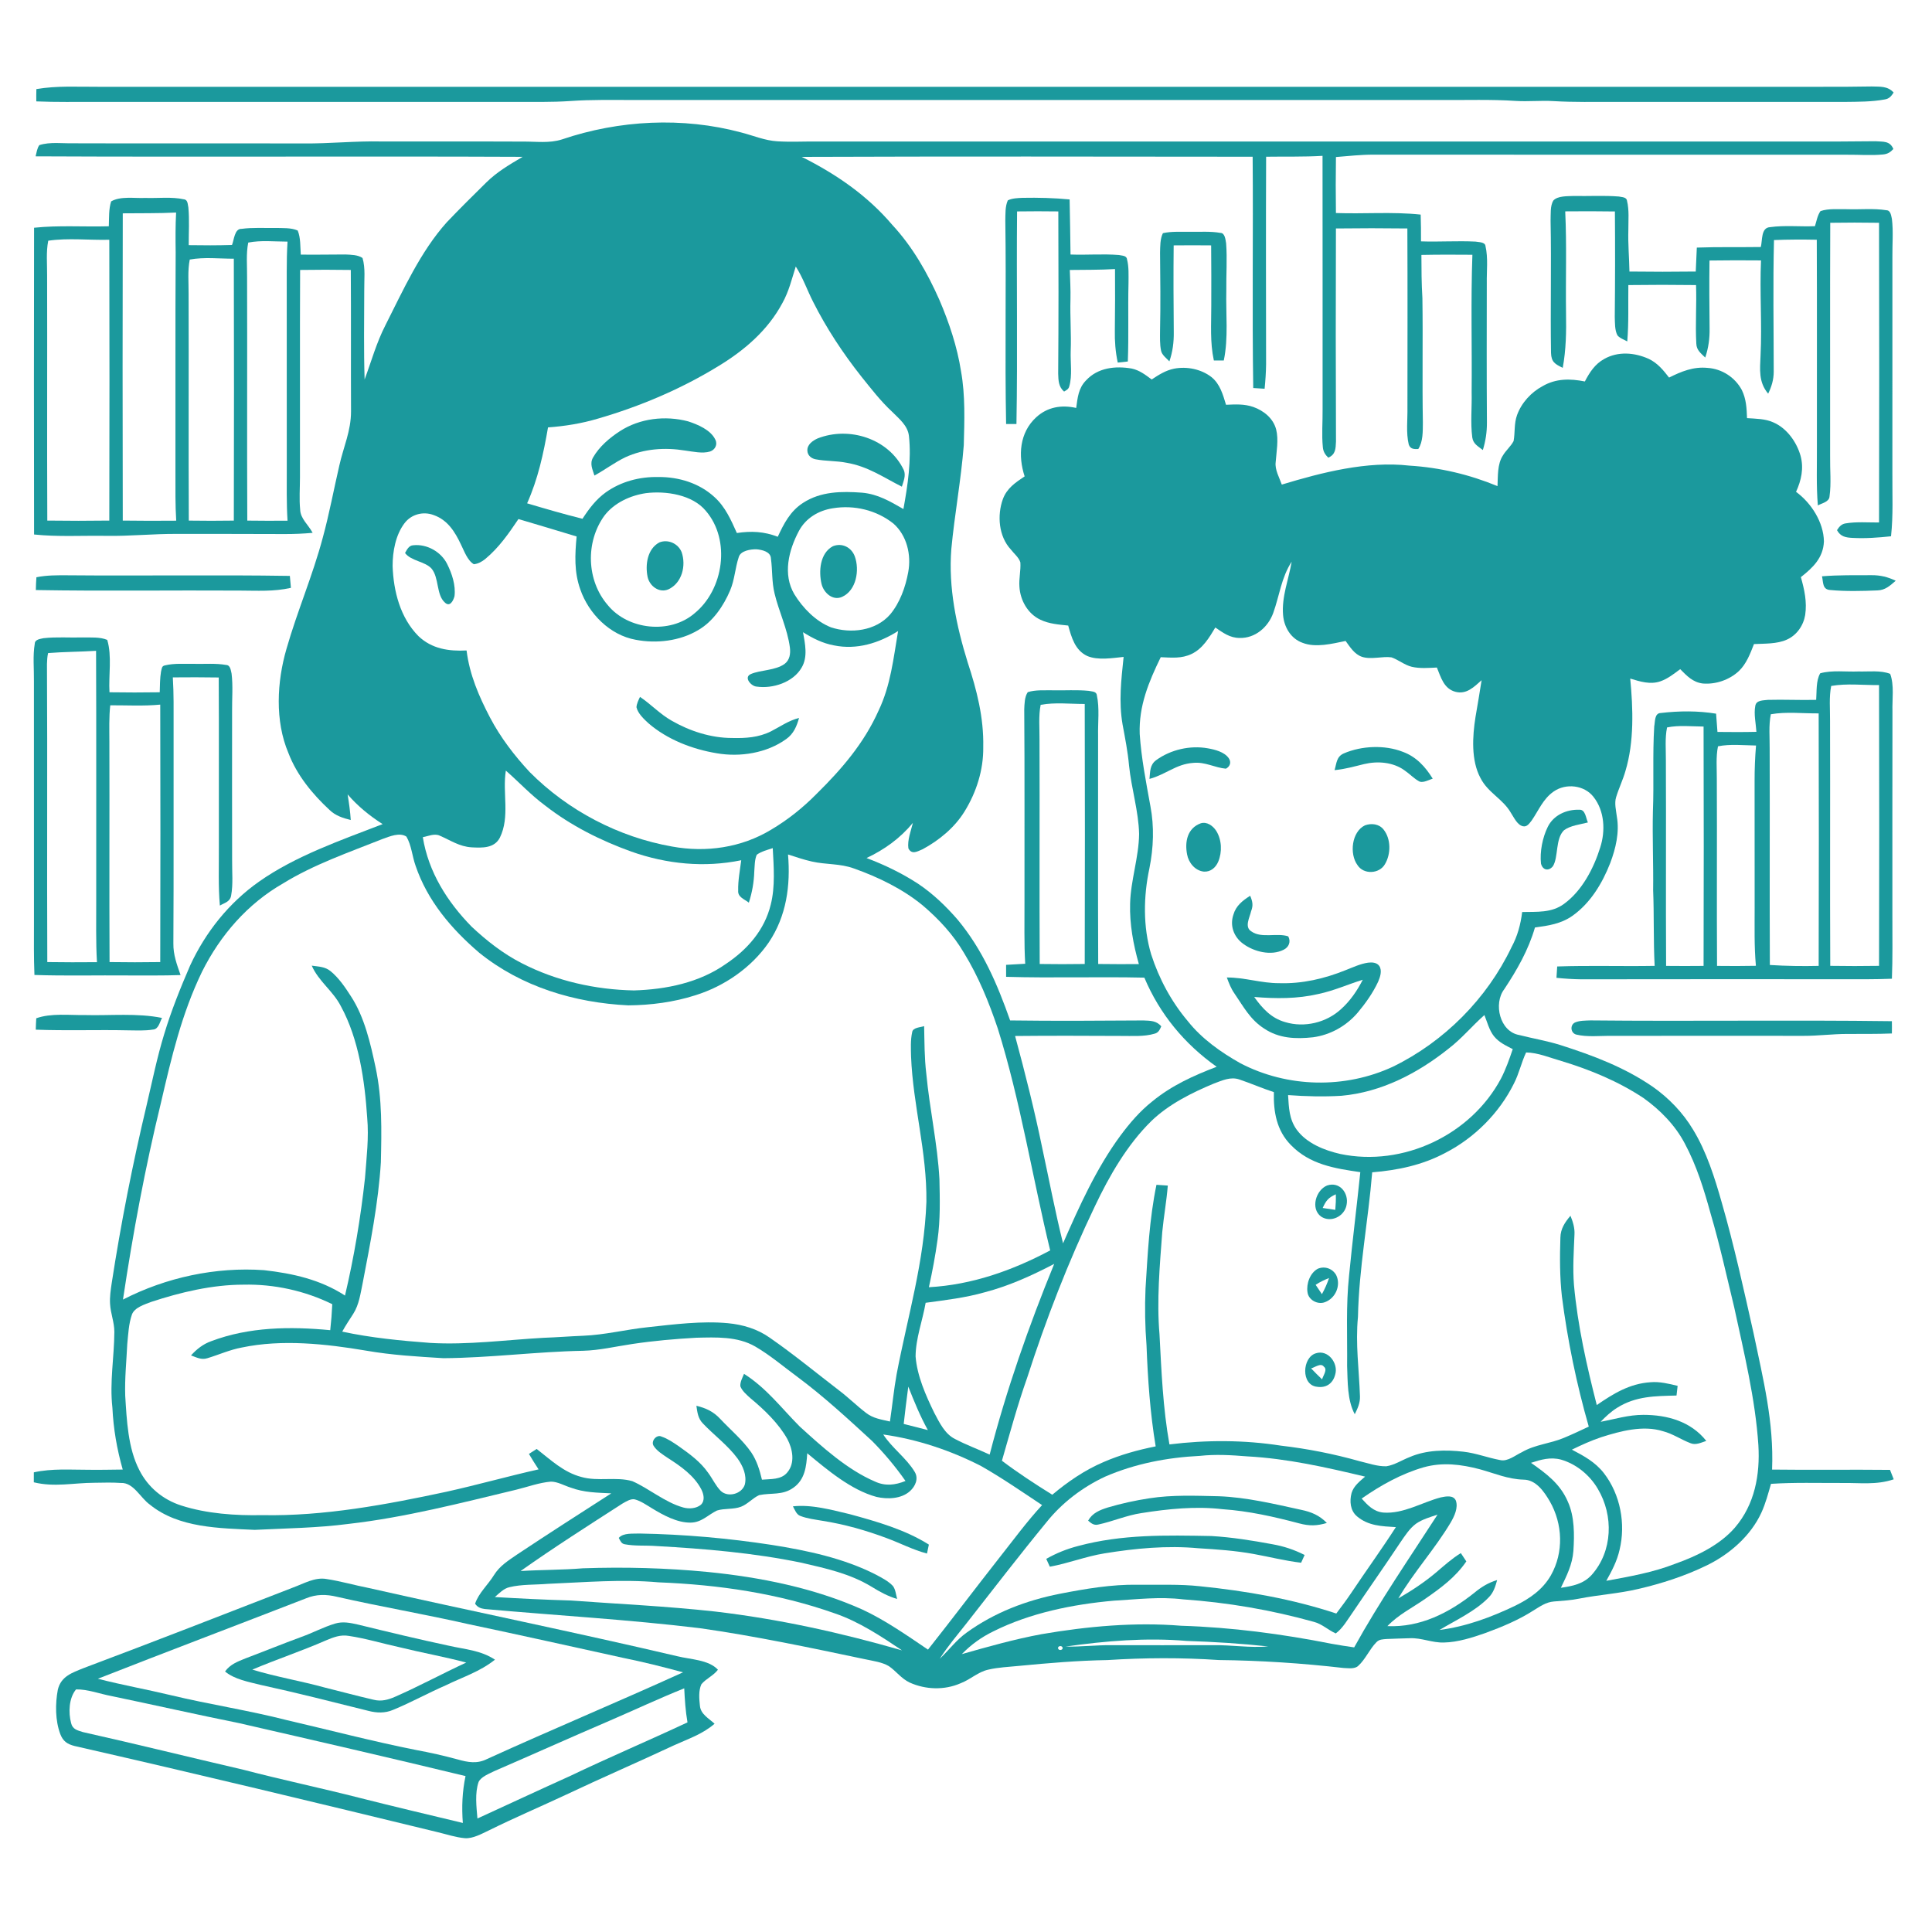 <svg width="384" height="384" xmlns="http://www.w3.org/2000/svg" xmlns:xlink="http://www.w3.org/1999/xlink" xml:space="preserve" overflow="hidden"><rect width="100%" height="100%" fill="#333333" stroke="none"/><g><path d="M0 0 384 0 384 384 0 384 0 0Z" fill="#FFFFFF"/><path d="M19.5 17.25C133.5 17.25 247.5 17.25 361.5 17.25 365.003 17.273 368.501 17.239 372.004 17.186 373.654 17.246 375.158 17.059 376.372 18.39 375.93 19.095 375.484 19.639 374.61 19.766 372.049 20.242 369.349 20.224 366.75 20.254 351.499 20.242 336.251 20.254 321 20.25 316.909 20.239 312.855 20.34 308.768 20.096 306.263 19.939 303.776 20.22 301.275 20.059 296.381 19.733 291.42 19.916 286.5 19.875 232.875 19.875 179.25 19.875 125.625 19.875 121.575 19.879 117.555 19.789 113.513 20.07 109.538 20.348 105.604 20.239 101.625 20.25 74.126 20.25 46.624 20.25 19.125 20.25 15.15 20.242 11.19 20.321 7.215 20.152 7.204 19.339 7.207 18.525 7.23 17.707 11.34 17.01 15.36 17.269 19.5 17.25Z" fill="#1B999D"/><path d="M147.307 26.325C149.805 26.97 151.991 27.93 154.489 28.084 157.106 28.249 159.75 28.106 162.375 28.125 228.874 28.125 295.376 28.125 361.875 28.125 365.505 28.166 369.135 28.073 372.761 28.073 374.272 28.192 375.638 27.953 376.32 29.614 375.731 30.262 375.161 30.622 374.272 30.701 371.91 30.938 369.495 30.731 367.125 30.754 335.753 30.739 304.372 30.765 273 30.739 270.495 30.731 268.024 31.016 265.53 31.211 265.474 34.924 265.474 38.629 265.526 42.341 271.129 42.54 276.806 42.06 282.371 42.653 282.435 44.426 282.439 46.2 282.435 47.974 286.046 48.097 289.669 47.839 293.276 48.019 293.884 48.139 295.189 48.083 295.253 48.915 295.793 51.259 295.474 53.854 295.511 56.25 295.496 65.501 295.474 74.752 295.537 84.004 295.545 85.894 295.279 87.641 294.728 89.449 293.79 88.695 292.823 88.264 292.628 86.959 292.241 84.019 292.575 80.966 292.5 78 292.586 68.884 292.32 59.745 292.65 50.636 289.271 50.606 285.893 50.599 282.514 50.666 282.521 53.535 282.536 56.381 282.713 59.246 282.836 67.496 282.66 75.75 282.806 84 282.787 85.68 282.859 87.795 281.895 89.246 281.04 89.287 280.312 89.269 279.997 88.339 279.439 86.002 279.787 83.392 279.739 81 279.746 69.135 279.78 57.27 279.724 45.409 274.995 45.349 270.255 45.349 265.526 45.409 265.474 59.52 265.485 73.657 265.537 87.769 265.466 89.194 265.478 90.311 264.011 90.968 263.393 90.379 263.003 89.767 262.927 88.897 262.676 86.411 262.905 83.873 262.875 81.375 262.867 64.575 262.89 47.775 262.864 30.975 259.136 31.2 255.386 31.095 251.651 31.151 251.595 44.891 251.629 58.635 251.644 72.375 251.625 74.01 251.516 75.641 251.351 77.265 250.598 77.216 249.844 77.171 249.09 77.123 248.857 61.804 249.101 46.474 248.974 31.151 219.101 31.125 189.221 31.069 159.353 31.181 166.163 34.583 172.369 38.843 177.33 44.674 181.395 49.061 184.312 54.195 186.724 59.636 188.655 64.155 190.253 68.921 191.01 73.789 191.876 78.574 191.689 83.651 191.557 88.504 191.014 95.404 189.731 102.24 189.083 109.132 188.482 116.798 190.084 124.38 192.338 131.666 194.156 137.194 195.548 142.631 195.428 148.504 195.487 153.019 194.059 157.504 191.689 161.321 189.724 164.497 186.649 167.029 183.386 168.788 182.37 169.211 181.226 169.958 180.548 168.615 180.322 166.976 181.054 165.139 181.444 163.553 178.924 166.609 175.8 168.859 172.234 170.542 175.815 171.896 179.265 173.554 182.475 175.65 185.419 177.615 188.025 180.12 190.335 182.786 195.311 188.779 198.206 195.551 200.771 202.819 209.599 202.939 218.434 202.879 227.261 202.822 228.634 202.883 229.856 202.853 230.809 203.996 230.513 204.656 230.258 205.26 229.485 205.451 227.381 206.085 224.932 205.883 222.75 205.901 215.753 205.867 208.751 205.841 201.758 205.912 203.756 213.296 205.628 220.729 207.165 228.225 208.53 234.521 209.723 240.874 211.29 247.121 214.504 239.779 217.931 232.17 222.705 225.697 224.565 223.193 226.575 220.849 229.031 218.906 232.883 215.741 237.21 213.795 241.822 212.029 235.436 207.518 230.49 201.533 227.449 194.314 218.291 194.104 209.126 194.419 199.973 194.152 199.957 193.361 199.957 192.566 199.969 191.771 201.236 191.693 202.5 191.618 203.768 191.554 203.527 187.466 203.647 183.345 203.625 179.25 203.603 166.5 203.674 153.735 203.576 140.989 203.625 139.901 203.64 138.503 204.274 137.572 205.822 137.074 207.638 137.228 209.25 137.201 211.624 137.257 214.031 137.077 216.39 137.31 216.971 137.452 217.92 137.393 218.003 138.165 218.572 140.753 218.194 143.603 218.254 146.25 218.265 161.366 218.213 176.482 218.276 191.599 220.973 191.632 223.661 191.64 226.357 191.621 225.251 187.706 224.505 183.705 224.617 179.621 224.726 174.99 226.357 170.37 226.406 165.754 226.305 161.257 224.869 156.705 224.408 152.171 224.16 149.411 223.624 146.719 223.121 144 222.334 139.425 222.855 135.124 223.327 130.568 221.074 130.789 218.239 131.288 216.109 130.388 213.675 129.263 212.978 126.701 212.314 124.335 210.401 124.125 208.568 124.016 206.798 123.18 204.277 122.003 202.777 119.314 202.616 116.599 202.5 114.99 202.912 113.385 202.807 111.788 202.526 110.812 201.51 110.006 200.906 109.208 198.491 106.616 198.165 102.428 199.324 99.214 200.13 97.031 201.814 95.921 203.655 94.684 202.316 90.589 202.624 85.995 205.946 82.946 208.193 80.88 210.979 80.426 213.9 81.082 214.193 79.024 214.327 77.175 215.854 75.611 218.194 73.069 221.693 72.69 224.936 73.252 226.511 73.597 227.644 74.49 228.908 75.424 230.332 74.483 231.679 73.616 233.385 73.271 235.912 72.791 238.759 73.365 240.803 74.959 242.501 76.343 243.071 78.446 243.682 80.453 245.557 80.37 247.301 80.261 249.116 80.891 251.186 81.63 253.065 83.145 253.643 85.346 254.164 87.375 253.702 89.805 253.549 91.871 253.361 93.36 254.284 94.931 254.768 96.315 262.759 93.896 271.744 91.586 280.125 92.546 286.177 92.918 292.043 94.309 297.641 96.619 297.735 94.657 297.589 92.261 298.699 90.555 299.299 89.524 300.3 88.71 300.84 87.664 301.151 85.946 300.908 84.221 301.522 82.507 302.408 80.055 304.327 77.963 306.619 76.74 309.259 75.21 312.086 75.233 315 75.821 315.956 73.999 316.999 72.368 318.851 71.344 321.615 69.787 324.881 70.061 327.694 71.325 329.456 72.165 330.57 73.541 331.74 75.045 334.189 73.826 336.57 72.844 339.375 73.121 342.244 73.301 344.854 74.996 346.204 77.524 347.077 79.301 347.168 81.169 347.235 83.108 348.99 83.228 350.899 83.22 352.511 83.97 355.177 85.14 357.101 87.866 357.881 90.608 358.545 93.086 358.024 95.475 356.978 97.755 360.008 99.979 362.449 103.785 362.52 107.606 362.381 110.884 360.345 112.811 357.938 114.709 358.639 117.188 359.179 119.632 358.796 122.228 358.444 124.342 357.12 126.255 355.136 127.136 353.213 128.014 350.7 127.909 348.615 128.014 347.872 129.915 347.13 131.921 345.622 133.369 343.74 135.131 341.006 136.072 338.438 135.851 336.45 135.607 335.284 134.333 333.949 133.001 332.753 133.897 331.463 134.917 330.041 135.409 328.027 136.121 325.965 135.465 324.019 134.872 324.592 140.846 324.821 147.42 323.074 153.225 322.575 155.003 321.754 156.664 321.221 158.43 320.827 159.667 321.221 161.092 321.367 162.36 321.904 165.435 321.135 168.656 320.048 171.533 318.473 175.564 316.114 179.494 312.525 182.033 310.253 183.626 307.766 183.982 305.085 184.346 303.784 188.824 301.53 192.765 298.973 196.624 296.798 199.489 298.084 205.046 301.954 205.717 304.688 206.415 307.466 206.872 310.166 207.72 316.676 209.805 322.823 212.107 328.5 216 331.691 218.25 334.489 221.145 336.495 224.501 339.18 228.874 340.823 234.112 342.214 239.025 344.674 247.56 346.568 256.226 348.533 264.975 350.445 274.136 352.598 282.634 352.215 292.091 360.026 292.193 367.841 292.065 375.656 292.151 375.9 292.774 376.147 293.4 376.391 294.026 372.904 295.207 369.622 294.694 366 294.754 361.32 294.772 356.655 294.619 352.001 294.926 351.446 296.835 350.929 298.811 350.104 300.619 347.985 305.254 343.777 308.921 339.251 311.126 334.916 313.241 330.263 314.745 325.571 315.829 321.724 316.74 317.82 316.965 313.946 317.726 312.259 318.075 310.556 318.169 308.842 318.307 307.26 318.431 306.071 319.316 304.759 320.111 301.826 321.994 298.545 323.355 295.283 324.555 292.669 325.478 289.781 326.404 286.991 326.464 284.629 326.539 282.544 325.504 280.219 325.609 278.685 325.654 277.151 325.695 275.617 325.763 274.845 325.83 274.144 325.804 273.57 326.408 272.216 327.772 271.391 329.809 269.959 331.103 269.239 331.789 267.911 331.549 267.011 331.522 258.802 330.577 250.511 330.034 242.246 329.944 234.896 329.445 227.479 329.479 220.129 329.951 214.215 330.049 208.372 330.548 202.5 331.11 200.49 331.312 198.42 331.391 196.455 331.849 194.336 332.318 193.009 333.754 190.928 334.56 187.717 335.97 183.979 335.85 180.799 334.418 179.107 333.611 178.132 332.156 176.663 331.155 175.283 330.338 173.464 330.12 171.908 329.779 161.044 327.495 150.124 325.181 139.125 323.617 124.924 321.896 110.603 321.09 96.36 319.807 95.535 319.702 94.905 319.455 94.429 318.75 95.111 316.654 97.024 314.955 98.179 313.065 99.33 311.216 100.999 310.2 102.743 308.992 108.949 304.864 115.226 300.848 121.496 296.816 118.691 296.677 116.089 296.666 113.415 295.669 112.163 295.283 110.801 294.469 109.474 294.487 107.156 294.682 104.857 295.541 102.604 296.089 91.721 298.702 80.449 301.62 69.296 302.884 63.075 303.701 56.891 303.761 50.625 304.073 43.627 303.735 35.513 303.716 29.801 299.066 27.878 297.705 26.558 294.638 24.03 294.75 22.275 294.626 20.505 294.69 18.75 294.713 14.606 294.724 10.845 295.628 6.72 294.619 6.72 293.959 6.72 293.299 6.724 292.639 10.391 291.84 13.912 292.136 17.625 292.129 19.883 292.166 22.136 292.103 24.394 292.084 23.231 287.985 22.549 284.044 22.339 279.784 21.769 274.658 22.695 269.839 22.729 264.731 22.729 262.785 21.971 261.045 21.874 259.121 21.795 257.764 21.997 256.414 22.196 255.075 24.023 243.188 26.355 231.367 29.141 219.668 30.247 214.965 31.223 210.135 32.636 205.537 34.031 200.906 35.873 196.331 37.792 191.895 40.852 185.28 45.502 179.441 51.48 175.234 58.729 170.119 67.804 166.987 76.05 163.8 73.421 162.112 71.141 160.256 69.09 157.894 69.364 159.581 69.608 161.272 69.716 162.982 68.156 162.596 66.701 162.139 65.516 160.999 62.085 157.819 59.014 154.084 57.326 149.674 54.615 143.288 55.035 135.506 56.944 128.951 59.07 121.519 62.16 114.368 64.151 106.879 65.445 102.146 66.33 97.331 67.436 92.558 68.28 88.778 69.769 85.684 69.769 81.757 69.728 72.39 69.787 63.019 69.724 53.655 66.364 53.602 63.011 53.602 59.651 53.655 59.584 67.395 59.651 81.135 59.621 94.875 59.621 97.001 59.449 99.165 59.659 101.284 59.708 103.084 61.279 104.288 62.141 105.904 60.304 106.072 58.47 106.151 56.625 106.147 49.5 106.103 42.375 106.136 35.25 106.118 30.491 106.08 25.762 106.594 21 106.504 16.275 106.433 11.456 106.729 6.772 106.234 6.735 85.912 6.735 65.588 6.772 45.266 11.674 44.745 16.676 45.116 21.626 44.974 21.698 43.365 21.589 41.569 22.091 40.031 23.94 38.94 26.79 39.443 28.875 39.341 31.399 39.431 34.117 39.071 36.585 39.623 37.35 39.712 37.305 40.654 37.44 41.231 37.669 43.71 37.496 46.237 37.511 48.724 40.376 48.773 43.245 48.78 46.11 48.69 46.519 47.741 46.594 45.424 48.008 45.487 50.224 45.188 52.515 45.349 54.75 45.307 56.164 45.352 57.859 45.233 59.171 45.818 59.771 47.261 59.67 49.057 59.782 50.602 62.734 50.659 65.685 50.569 68.636 50.58 69.716 50.629 71.13 50.633 72.052 51.278 72.664 53.291 72.368 55.657 72.397 57.75 72.386 63.641 72.285 69.54 72.469 75.427 73.826 71.779 74.824 68.104 76.616 64.62 80.123 57.69 83.573 49.999 88.804 44.175 91.361 41.49 94.005 38.873 96.649 36.27 98.805 34.14 101.295 32.7 103.882 31.17 71.621 31.027 39.341 31.226 7.076 31.073 7.256 30.349 7.376 29.456 7.819 28.845 9.911 28.159 12.435 28.53 14.625 28.481 29.872 28.534 45.124 28.474 60.375 28.511 65.509 28.56 70.612 28.005 75.75 28.117 85.125 28.148 94.5 28.095 103.875 28.14 106.609 28.114 109.163 28.519 111.697 27.709 123.056 23.854 135.697 23.209 147.307 26.325Z" fill="#1B999D"/><path d="M312.742 38.951C315.746 39.015 318.776 38.82 321.765 39.06 322.346 39.199 323.291 39.142 323.381 39.915 323.842 41.771 323.633 43.845 323.647 45.75 323.561 48.499 323.82 51.225 323.865 53.97 328.26 54.026 332.651 54.026 337.043 53.97 337.106 52.384 337.17 50.797 337.256 49.211 341.497 49.057 345.731 49.159 349.973 49.095 350.318 47.824 349.969 45.244 351.802 45.15 354.731 44.741 357.776 45.079 360.735 44.955 361.039 43.98 361.234 42.803 361.834 41.959 363.457 41.4 365.423 41.614 367.125 41.58 369.705 41.674 372.39 41.374 374.94 41.786 375.791 41.805 375.874 42.87 376.031 43.508 376.331 45.971 376.103 48.517 376.129 51 376.117 65.374 376.129 79.751 376.125 94.125 376.095 98.332 376.312 102.397 375.855 106.59 373.331 106.856 370.763 107.055 368.228 106.913 366.866 106.849 365.816 106.665 365.119 105.375 365.531 104.715 365.989 104.164 366.802 104.033 368.974 103.665 371.272 103.86 373.474 103.849 373.519 83.993 373.519 64.136 373.474 44.28 370.237 44.227 367.013 44.227 363.776 44.28 363.713 59.767 363.769 75.259 363.75 90.75 363.709 93.353 363.994 96.041 363.638 98.625 363.592 99.769 362.126 100.001 361.312 100.459 360.982 96.517 361.155 92.475 361.125 88.5 361.106 74.884 361.162 61.264 361.099 47.648 358.26 47.599 355.429 47.595 352.594 47.715 352.38 56.434 352.537 65.168 352.541 73.886 352.537 75.461 352.121 76.845 351.435 78.244 349.492 75.93 349.807 73.451 349.924 70.639 350.231 64.346 349.732 58.046 350.014 51.761 346.601 51.731 343.189 51.727 339.776 51.78 339.716 56.273 339.746 60.758 339.795 65.25 339.829 67.294 339.574 69.131 338.929 71.07 338.066 70.211 337.196 69.615 337.155 68.287 336.938 64.425 337.245 60.532 337.099 56.659 332.617 56.599 328.133 56.599 323.647 56.659 323.591 60.383 323.749 64.162 323.43 67.86 322.8 67.504 321.938 67.222 321.476 66.649 320.925 65.599 320.992 64.162 320.948 63.008 321.019 56.014 321.03 49.02 320.974 42.03 317.681 41.977 314.393 41.981 311.1 42.011 311.419 48.746 311.164 55.508 311.261 62.25 311.325 65.895 311.272 69.51 310.605 73.11 309.09 72.371 308.332 71.974 308.276 70.132 308.138 61.399 308.366 52.616 308.19 43.875 308.246 42.63 308.066 40.931 308.749 39.844 309.638 38.899 311.55 39.015 312.742 38.951Z" fill="#1B999D"/><path d="M203.239 39.322C206.359 39.263 209.486 39.341 212.595 39.641 212.674 43.29 212.726 46.939 212.775 50.587 215.974 50.711 219.202 50.426 222.394 50.685 222.971 50.828 223.924 50.764 224.003 51.54 224.396 53.036 224.299 54.712 224.299 56.25 224.168 61.455 224.362 66.649 224.164 71.85 223.496 71.925 222.829 71.996 222.161 72.067 221.704 69.93 221.539 67.808 221.584 65.625 221.644 61.575 221.636 57.525 221.617 53.479 218.617 53.655 215.636 53.621 212.633 53.659 212.685 55.601 212.812 57.521 212.764 59.464 212.659 62.91 212.944 66.341 212.809 69.787 212.73 72.041 213.161 74.632 212.52 76.811 212.374 77.366 211.946 77.554 211.492 77.828 210.383 76.86 210.367 75.638 210.322 74.261 210.405 63.517 210.394 52.77 210.349 42.023 207.615 41.985 204.885 41.985 202.151 42.023 202.02 56.104 202.275 70.196 202.027 84.274 201.341 84.27 200.659 84.27 199.973 84.274 199.71 70.815 200.014 57.337 199.815 43.875 199.849 42.578 199.759 41.017 200.314 39.821 201.173 39.394 202.294 39.367 203.239 39.322Z" fill="#1B999D"/><path d="M35.002 42.244C34.86 44.888 34.879 47.531 34.916 50.179 34.826 64.826 34.901 79.478 34.871 94.125 34.875 97.264 34.826 100.354 35.025 103.489 31.481 103.519 27.945 103.522 24.401 103.47 24.356 83.115 24.356 62.756 24.401 42.401 27.934 42.36 31.474 42.42 35.002 42.244Z" fill="#FFFFFF"/><path d="M231.139 46.343C232.897 45.949 234.825 46.099 236.625 46.069 238.582 46.102 240.634 45.945 242.565 46.29 243.484 46.282 243.581 47.693 243.701 48.36 243.938 51.472 243.697 54.626 243.739 57.75 243.626 62.318 244.181 67.219 243.236 71.651 242.58 71.655 241.924 71.651 241.264 71.651 240.469 67.976 240.761 64.47 240.75 60.75 240.765 56.756 240.761 52.763 240.724 48.769 238.241 48.742 235.759 48.742 233.276 48.769 233.216 54.514 233.242 60.259 233.295 66 233.325 68.025 233.081 69.907 232.425 71.824 231.866 71.228 230.951 70.564 230.775 69.724 230.494 68.4 230.565 66.971 230.569 65.625 230.685 60.495 230.621 55.373 230.569 50.246 230.606 48.998 230.561 47.479 231.139 46.343Z" fill="#1B999D"/><path d="M9.589 47.843C13.549 47.258 17.715 47.764 21.724 47.655 21.769 66.259 21.769 84.866 21.724 103.47 17.614 103.526 13.511 103.526 9.401 103.47 9.326 87.229 9.412 70.987 9.364 54.75 9.383 52.485 9.139 50.07 9.589 47.843Z" fill="#FFFFFF"/><path d="M49.339 48.214C51.859 47.715 54.585 48.023 57.15 48.023 57.023 50.014 56.992 52.005 56.992 54 57.004 67.001 57 79.999 57 93 57.008 96.484 56.929 100.024 57.15 103.493 54.484 103.515 51.818 103.511 49.151 103.474 49.076 87.36 49.163 71.243 49.11 55.125 49.133 52.856 48.889 50.441 49.339 48.214Z" fill="#FFFFFF"/><path d="M37.714 51.589C40.549 51.064 43.594 51.424 46.474 51.42 46.519 68.767 46.519 86.123 46.474 103.474 43.489 103.519 40.511 103.519 37.526 103.474 37.451 88.481 37.538 73.489 37.485 58.5 37.508 56.231 37.264 53.816 37.714 51.589Z" fill="#FFFFFF"/><path d="M158.164 52.972C159.566 55.129 160.44 57.697 161.621 60 164.261 65.246 167.546 70.219 171.184 74.824 173.141 77.25 175.005 79.695 177.3 81.825 178.673 83.213 180.416 84.559 180.656 86.636 181.178 91.376 180.416 96.502 179.561 101.175 176.914 99.656 174.495 98.216 171.375 97.927 167.295 97.62 163.136 97.65 159.592 99.964 157.054 101.614 155.827 104.033 154.586 106.684 151.853 105.634 149.329 105.51 146.456 105.941 145.283 103.327 144.158 100.729 141.979 98.775 138.982 96.019 134.899 94.781 130.875 94.811 127.144 94.729 123.431 95.7 120.379 97.879 118.436 99.289 117.064 101.122 115.774 103.11 112.076 102.191 108.42 101.126 104.768 100.039 106.928 95.213 108.03 90.135 108.923 84.949 112.283 84.705 115.598 84.172 118.834 83.209 127.234 80.771 135.397 77.31 142.856 72.728 148.001 69.6 152.625 65.621 155.497 60.251 156.795 57.938 157.372 55.47 158.164 52.972Z" fill="#FFFFFF"/><path d="M136.744 83.741C138.656 84.356 141.259 85.444 142.166 87.364 142.684 88.335 142.132 89.396 141.139 89.737 139.628 90.203 137.741 89.756 136.2 89.554 132.15 88.897 128.021 89.168 124.26 90.9 122.138 91.931 120.225 93.382 118.147 94.519 117.772 93.285 117.154 92.145 117.889 90.904 119.119 88.763 121.159 87.026 123.21 85.699 127.17 83.134 132.225 82.556 136.744 83.741Z" fill="#1B999D"/><path d="M179.625 93.397C180.112 94.493 179.572 95.666 179.254 96.731 175.564 94.868 172.489 92.689 168.296 91.984 166.241 91.567 164.122 91.684 162.075 91.282 161.231 91.11 160.522 90.506 160.474 89.606 160.388 88.38 161.513 87.589 162.503 87.142 168.776 84.675 176.632 87.169 179.625 93.397Z" fill="#1B999D"/><path d="M128.389 98.017C132.315 97.526 137.644 98.31 140.306 101.561 145.286 107.362 143.839 117.202 138.03 121.913 133.181 126.083 124.856 125.209 120.825 120.3 116.561 115.395 116.333 107.734 120.128 102.495 122.066 99.945 125.276 98.475 128.389 98.017Z" fill="#FFFFFF"/><path d="M165.51 101.025C169.755 100.32 174.199 101.378 177.574 104.062 180.251 106.417 181.159 110.288 180.518 113.711 179.978 116.681 178.864 119.82 176.899 122.152 174.045 125.411 169.095 125.985 165.161 124.688 162.128 123.487 159.574 120.855 157.886 118.114 155.531 114.15 156.765 109.335 158.794 105.525 160.166 102.971 162.69 101.464 165.51 101.025Z" fill="#FFFFFF"/><path d="M86.22 102.382C88.969 103.357 90.427 105.697 91.609 108.21 92.261 109.496 92.88 111.375 94.174 112.144 95.051 112.061 95.779 111.638 96.457 111.098 99.191 108.821 101.077 106.08 103.046 103.166 106.909 104.295 110.756 105.469 114.607 106.631 114.27 110.246 114.094 113.666 115.339 117.15 117.004 121.98 121.226 126.247 126.364 127.163 130.474 127.95 135.116 127.417 138.75 125.25 141.701 123.555 143.801 120.442 145.11 117.368 146.033 115.215 146.1 112.905 146.835 110.726 147.191 109.436 149.239 109.151 150.36 109.178 151.444 109.271 153.184 109.639 153.229 111.011 153.548 113.336 153.379 115.658 153.952 117.967 154.777 121.462 156.514 124.976 157.001 128.719 157.136 129.93 156.982 131.152 155.962 131.944 154.114 133.294 151.099 133.147 149.231 133.976 147.739 134.636 149.321 136.406 150.382 136.466 153.581 136.935 157.646 135.626 159.33 132.694 160.601 130.568 160.016 127.946 159.604 125.655 161.524 126.859 163.507 127.868 165.761 128.276 170.276 129.206 174.69 127.834 178.504 125.423 177.57 130.897 177.034 136.2 174.619 141.251 171.728 147.724 167.295 152.865 162.296 157.796 159.592 160.534 156.585 162.949 153.27 164.906 147.364 168.484 140.333 169.493 133.579 168.255 122.959 166.384 112.89 161.111 105.289 153.461 102.247 150.199 99.469 146.572 97.395 142.616 95.171 138.364 93.33 134.089 92.734 129.285 89.201 129.469 85.838 128.97 83.183 126.446 79.552 122.798 78.206 117.506 78.034 112.5 78.03 109.639 78.623 106.335 80.389 104.006 81.743 102.202 84.127 101.58 86.22 102.382Z" fill="#FFFFFF"/><path d="M131.051 107.812C132.772 107.115 134.798 108.034 135.48 109.744 136.399 112.402 135.57 115.86 132.87 117.128 131.036 117.941 129.12 116.497 128.723 114.694 128.209 112.271 128.659 109.091 131.051 107.812Z" fill="#1B999D"/><path d="M82.132 108.375C84.84 108.079 87.679 109.669 88.879 112.11 89.835 114.011 90.604 116.344 90.338 118.489 90.101 119.396 89.411 120.761 88.391 119.726 86.689 118.192 87.296 114.788 85.751 112.987 84.45 111.574 81.709 111.518 80.505 109.916 80.88 109.253 81.263 108.416 82.132 108.375Z" fill="#1B999D"/><path d="M165.551 108.562C167.374 107.839 169.245 108.791 169.901 110.599 170.872 113.276 170.231 117.337 167.37 118.635 165.518 119.456 163.744 117.844 163.301 116.111 162.69 113.576 162.956 109.935 165.551 108.562Z" fill="#1B999D"/><path d="M256.729 111.638C256.133 115.174 254.711 118.612 255.022 122.254 255.221 124.635 256.549 126.923 258.878 127.759 261.503 128.79 264.78 127.942 267.45 127.395 268.335 128.606 269.201 130.031 270.694 130.545 272.501 131.149 274.789 130.395 276.562 130.654 277.935 131.126 279.135 132.169 280.594 132.529 282.184 132.904 283.969 132.754 285.592 132.679 286.402 134.632 286.957 136.868 289.268 137.497 291.469 138.09 292.987 136.522 294.48 135.195 294.086 137.64 293.7 140.085 293.265 142.522 292.661 146.336 292.365 151.121 294.251 154.628 295.759 157.601 298.71 158.76 300.323 161.591 300.908 162.469 301.556 163.954 302.677 164.22 303.495 164.426 303.982 163.646 304.421 163.095 305.839 161.051 306.686 158.779 308.824 157.305 311.235 155.632 314.895 156.026 316.725 158.396 318.926 161.182 319.121 165.139 318.06 168.428 316.777 172.564 314.449 177.038 310.879 179.64 308.408 181.481 305.452 181.208 302.546 181.271 302.231 183.765 301.62 186.053 300.42 188.272 295.534 198.506 287.059 207.022 276.878 212.003 267.326 216.45 255.878 216.206 246.536 211.327 242.707 209.179 238.86 206.464 236.119 202.999 232.826 199.106 230.37 194.554 228.81 189.705 227.164 184.234 227.265 178.132 228.457 172.579 229.275 168.491 229.432 164.31 228.649 160.208 227.79 155.471 226.845 150.682 226.526 145.879 226.331 140.291 228.319 135.533 230.704 130.624 232.875 130.706 234.821 130.943 236.854 129.971 239.048 128.914 240.353 126.731 241.553 124.721 243.082 125.756 244.425 126.788 246.371 126.799 249.473 126.889 252.049 124.65 253.065 121.834 254.318 118.342 254.655 114.851 256.729 111.638Z" fill="#FFFFFF"/><path d="M13.5 114.345C28.2 114.476 42.911 114.232 57.611 114.465 57.682 115.256 57.754 116.048 57.821 116.839 54.413 117.619 51.083 117.39 47.625 117.382 34.129 117.3 20.621 117.51 7.125 117.277 7.144 116.43 7.166 115.579 7.237 114.735 9.262 114.315 11.441 114.33 13.5 114.345Z" fill="#1B999D"/><path d="M372.004 114.322C373.751 114.311 375.221 114.683 376.789 115.425 375.675 116.393 374.719 117.304 373.151 117.349 370.054 117.476 366.84 117.559 363.754 117.27 362.175 117.161 362.415 115.717 362.134 114.544 365.411 114.274 368.719 114.334 372.004 114.322Z" fill="#1B999D"/><path d="M8.633 126.848C11.227 126.551 13.886 126.776 16.5 126.694 18.038 126.731 19.879 126.57 21.315 127.185 22.286 130.402 21.559 134.235 21.761 137.595 25.091 137.647 28.418 137.647 31.747 137.595 31.793 136.245 31.781 134.846 31.999 133.511 32.164 132.956 32.093 132.36 32.794 132.251 34.654 131.79 36.72 131.981 38.625 131.947 40.706 131.996 42.885 131.801 44.94 132.165 45.791 132.184 45.874 133.245 46.028 133.882 46.331 136.346 46.102 138.893 46.129 141.375 46.129 151.249 46.11 161.126 46.136 171 46.11 173.306 46.358 175.74 45.938 178.013 45.712 179.261 44.659 179.426 43.703 179.989 43.354 176.171 43.53 172.234 43.5 168.375 43.481 157.136 43.538 145.894 43.474 134.655 40.432 134.606 37.391 134.606 34.35 134.636 34.556 137.899 34.5 141.09 34.504 144.375 34.477 158.749 34.545 173.138 34.459 187.507 34.417 189.757 35.167 191.723 35.888 193.8 32.426 193.928 28.965 193.871 25.5 193.879 19.282 193.822 13.057 193.991 6.844 193.781 6.705 190.312 6.742 186.848 6.75 183.375 6.746 167.374 6.758 151.376 6.742 135.375 6.776 132.926 6.499 130.354 6.911 127.935 6.934 127.084 7.995 126.997 8.633 126.848Z" fill="#1B999D"/><path d="M9.559 129.803C12.716 129.548 15.926 129.555 19.095 129.356 19.166 145.86 19.102 162.368 19.125 178.875 19.148 182.989 19.024 187.132 19.275 191.239 15.982 191.269 12.694 191.272 9.401 191.22 9.311 171.48 9.446 151.721 9.334 131.981 9.36 131.261 9.39 130.511 9.559 129.803Z" fill="#FFFFFF"/><path d="M369.375 133.459C371.389 133.522 373.793 133.185 375.686 133.935 376.526 136.178 376.069 139.001 376.14 141.375 376.103 154.999 376.136 168.626 376.125 182.25 376.117 186.349 376.196 190.432 376.031 194.531 372.686 194.666 369.345 194.636 366 194.629 348.75 194.633 331.496 194.606 314.25 194.644 312.615 194.625 310.984 194.516 309.36 194.351 309.409 193.598 309.454 192.844 309.506 192.094 315.956 191.869 322.418 192.09 328.875 191.974 328.612 186.956 328.774 181.946 328.575 176.929 328.643 171.697 328.406 166.474 328.53 161.246 328.755 155.629 328.444 149.97 328.793 144.356 328.98 143.456 328.807 141.731 330.109 141.712 333.758 141.285 337.451 141.259 341.085 141.848 341.186 143.055 341.269 144.266 341.359 145.478 343.939 145.507 346.519 145.519 349.099 145.459 348.997 143.786 348.559 141.952 348.878 140.295 349.061 139.132 350.464 139.226 351.349 139.106 354.559 139.013 357.769 139.185 360.979 139.103 361.106 137.445 360.923 135.296 361.781 133.822 364.162 133.159 366.908 133.564 369.375 133.459Z" fill="#1B999D"/><path d="M363.964 136.339C367.046 135.795 370.346 136.196 373.474 136.166 373.519 154.766 373.519 173.37 373.474 191.97 370.237 192.022 367.013 192.022 363.776 191.97 363.701 175.732 363.787 159.491 363.735 143.25 363.758 140.981 363.514 138.566 363.964 136.339Z" fill="#FFFFFF"/><path d="M127.204 138.51C129.439 140.014 131.145 141.911 133.5 143.243 137.104 145.316 141.315 146.681 145.496 146.681 148.2 146.749 150.784 146.587 153.244 145.357 155.104 144.401 156.75 143.216 158.816 142.699 158.351 144.368 157.732 145.853 156.274 146.888 152.411 149.685 147.098 150.525 142.459 149.715 137.618 148.92 132.619 146.989 128.88 143.749 127.969 142.909 126.784 141.81 126.503 140.565 126.548 139.86 126.908 139.14 127.204 138.51Z" fill="#1B999D"/><path d="M31.849 140.048C31.894 157.106 31.894 174.165 31.849 191.22 28.489 191.272 25.136 191.272 21.776 191.22 21.701 176.606 21.788 161.989 21.739 147.375 21.735 144.994 21.649 142.553 21.915 140.182 25.234 140.171 28.53 140.366 31.849 140.048Z" fill="#FFFFFF"/><path d="M206.839 140.089C209.674 139.564 212.719 139.924 215.599 139.92 215.644 157.144 215.644 174.371 215.599 191.599 212.614 191.644 209.636 191.644 206.651 191.599 206.576 176.734 206.662 161.865 206.61 147 206.633 144.731 206.389 142.316 206.839 140.089Z" fill="#FFFFFF"/><path d="M351.964 141.964C355.046 141.42 358.346 141.821 361.474 141.791 361.519 158.52 361.519 175.253 361.474 191.978 358.219 192.056 355.02 192.004 351.772 191.798 351.705 177.491 351.787 163.181 351.735 148.875 351.758 146.606 351.514 144.191 351.964 141.964Z" fill="#FFFFFF"/><path d="M331.339 144.585C333.675 144.101 336.221 144.39 338.599 144.409 338.644 160.264 338.644 176.126 338.599 191.981 336.116 192.008 333.634 192.008 331.151 191.981 331.073 178.361 331.17 164.745 331.106 151.125 331.121 148.98 330.904 146.693 331.339 144.585Z" fill="#FFFFFF"/><path d="M341.464 148.335C343.901 147.844 346.549 148.14 349.024 148.178 348.825 150.536 348.735 152.884 348.739 155.25 348.758 163.624 348.75 172.001 348.75 180.375 348.758 184.271 348.645 188.074 349.001 191.962 346.429 192.015 343.853 192.011 341.276 191.981 341.198 179.614 341.295 167.243 341.231 154.875 341.246 152.73 341.029 150.443 341.464 148.335Z" fill="#FFFFFF"/><path d="M240.053 148.732C241.47 148.98 243.33 149.441 244.211 150.679 244.777 151.489 244.5 152.333 243.66 152.783 241.425 152.587 239.546 151.384 237.15 151.631 233.745 151.868 231.701 153.952 228.465 154.815 228.626 153.364 228.499 152.04 229.804 151.08 232.691 148.991 236.546 148.106 240.053 148.732Z" fill="#1B999D"/><path d="M278.798 149.423C281.479 150.394 283.298 152.393 284.764 154.763 284.018 154.987 282.967 155.606 282.184 155.359 281.1 154.815 280.226 153.844 279.221 153.158 276.93 151.466 273.814 151.223 271.11 151.871 269.168 152.348 267.263 152.884 265.256 153.071 265.665 151.71 265.616 150.386 267.098 149.745 270.607 148.223 275.216 148.02 278.798 149.423Z" fill="#1B999D"/><path d="M100.541 153.165C103.178 155.471 105.536 158.036 108.375 160.125 113.527 164.138 119.359 167.051 125.486 169.264 132.518 171.746 139.991 172.489 147.326 170.978 147.071 172.969 146.67 175.013 146.719 177.026 146.61 178.32 148.009 178.747 148.841 179.408 149.482 177.401 149.854 175.361 149.917 173.254 150.007 172.17 149.966 170.899 150.413 169.886 151.316 169.226 152.531 168.919 153.589 168.574 153.788 172.219 154.099 176.22 153.195 179.783 151.965 184.856 148.56 188.715 144.311 191.565 138.99 195.326 132.409 196.661 126 196.856 118.298 196.702 110.576 194.985 103.706 191.445 100.039 189.585 96.701 186.964 93.716 184.159 88.879 179.212 85.162 173.321 84.037 166.399 85.095 166.193 86.381 165.596 87.412 166.099 89.561 167.025 91.297 168.266 93.739 168.416 95.824 168.525 98.231 168.634 99.349 166.5 101.4 162.315 99.829 157.583 100.541 153.165Z" fill="#FFFFFF"/><path d="M313.883 160.939C315.12 160.849 315.206 162.622 315.607 163.47 314.089 163.868 312.154 164.062 310.864 165.011 309.098 166.71 309.784 170.381 308.647 172.178 307.77 173.235 306.604 172.935 306.281 171.641 306.034 169.29 306.577 166.489 307.624 164.362 308.775 162.004 311.348 160.864 313.883 160.939Z" fill="#1B999D"/><path d="M238.654 163.639C239.888 163.253 241.091 164.145 241.732 165.135 242.846 166.909 242.94 169.346 242.134 171.259 241.643 172.436 240.611 173.333 239.272 173.239 237.533 173.059 236.242 171.473 235.943 169.822 235.455 167.291 235.999 164.61 238.654 163.639Z" fill="#1B999D"/><path d="M271.286 164.048C272.58 163.579 274.095 163.744 274.995 164.876 276.495 166.755 276.473 169.751 275.265 171.769 274.144 173.719 271.024 173.865 269.805 171.938 268.177 169.717 268.65 165.322 271.286 164.048Z" fill="#1B999D"/><path d="M80.779 166.283C81.78 167.974 81.93 170.209 82.597 172.065 84.96 179.051 89.73 184.639 95.254 189.368 103.658 196.144 114.199 199.305 124.871 199.822 129.349 199.789 133.943 199.189 138.214 197.816 143.978 196.02 149.362 192.315 152.798 187.316 156.315 182.089 157.144 176.01 156.626 169.834 158.175 170.329 159.75 170.876 161.34 171.229 164.175 171.881 166.958 171.596 169.74 172.62 174.577 174.337 179.434 176.693 183.413 179.97 186.611 182.696 189.458 185.756 191.595 189.394 194.497 194.126 196.549 199.174 198.315 204.42 202.785 218.651 205.268 234.296 208.732 248.531 201.191 252.529 193.207 255.367 184.624 255.844 185.318 252.709 185.914 249.544 186.349 246.364 186.911 242.43 186.806 238.339 186.72 234.371 186.341 227.355 184.763 220.395 184.106 213.375 183.728 210.24 183.75 207.105 183.679 203.951 182.959 204.206 181.402 204.202 181.298 205.181 180.952 206.734 181.046 208.421 181.08 210.004 181.474 219.776 184.249 228.893 184.129 238.879 183.694 250.879 180.428 261.533 178.223 273.079 177.652 276.21 177.356 279.386 176.884 282.536 175.208 282.143 173.572 281.929 172.174 280.853 170.329 279.454 168.682 277.811 166.834 276.405 162.244 272.88 157.751 269.182 152.996 265.879 150.529 264.135 147.66 263.28 144.675 262.995 139.496 262.508 133.95 263.231 128.771 263.79 124.399 264.244 120.229 265.324 115.879 265.492 113.25 265.598 110.629 265.811 107.996 265.901 100.567 266.318 92.94 267.349 85.507 266.914 79.669 266.475 73.755 265.905 68.021 264.671 68.692 263.445 69.469 262.294 70.219 261.12 71.377 259.298 71.647 257.107 72.082 255.034 73.594 247.144 75.214 239.029 75.701 231.004 75.844 224.662 75.983 218.471 74.666 212.224 73.65 207.435 72.45 202.14 69.743 198.008 68.614 196.245 67.339 194.359 65.704 193.027 64.594 192.116 63.322 192.131 61.961 191.929 63.334 195.064 66.188 196.939 67.751 199.995 71.329 206.55 72.495 214.785 72.983 222.146 73.339 226.144 72.855 230.01 72.544 234.15 71.689 241.995 70.38 249.818 68.573 257.501 63.682 254.329 58.211 253.106 52.492 252.457 42.877 251.775 33.008 253.894 24.442 258.3 26.411 245.152 28.849 232.057 31.999 219.143 34.087 210.143 36.097 201.529 40.155 193.136 43.796 185.861 49.208 179.61 56.314 175.556 62.347 171.829 69.461 169.372 76.05 166.747 77.422 166.26 79.425 165.379 80.779 166.283Z" fill="#FFFFFF"/><path d="M248.482 178.039C248.959 179.194 249.124 179.932 248.662 181.125 248.393 182.362 247.271 184.271 248.741 185.138 250.714 186.555 253.853 185.359 256.05 186.112 256.612 187.159 256.185 188.246 255.143 188.764 252.649 190.039 249.21 189.169 247.054 187.56 245.228 186.214 244.402 183.994 245.145 181.804 245.659 180.011 246.979 178.999 248.482 178.039Z" fill="#1B999D"/><path d="M271.927 191.336C272.704 191.239 273.656 191.291 274.144 191.996 274.755 192.919 274.309 194.209 273.911 195.135 272.88 197.344 271.432 199.388 269.869 201.255 267.611 203.91 264.439 205.702 260.974 206.168 257.535 206.543 254.179 206.411 251.228 204.412 248.467 202.628 247.162 200.096 245.362 197.471 244.673 196.492 244.253 195.401 243.844 194.284 247.384 194.261 250.71 195.435 254.246 195.412 258.829 195.559 263.242 194.524 267.473 192.818 268.894 192.266 270.412 191.546 271.927 191.336Z" fill="#1B999D"/><path d="M270.859 194.734C269.749 196.909 268.376 198.919 266.554 200.561 263.629 203.265 259.271 204.311 255.45 203.156 252.671 202.372 250.897 200.426 249.281 198.154 253.582 198.51 257.835 198.544 262.061 197.561 265.117 196.916 267.896 195.652 270.859 194.734Z" fill="#FFFFFF"/><path d="M16.875 201.75C21.938 201.885 27.308 201.319 32.205 202.324 31.74 203.138 31.523 204.596 30.375 204.638 28.785 204.896 27.109 204.799 25.5 204.787 19.369 204.652 13.23 204.885 7.11 204.656 7.133 203.899 7.155 203.145 7.207 202.391 10.136 201.338 13.781 201.795 16.875 201.75Z" fill="#1B999D"/><path d="M295.035 201.75C295.586 203.115 296.006 204.795 296.932 205.95 297.934 207.195 299.287 207.803 300.671 208.519 299.989 210.525 299.314 212.471 298.339 214.361 292.365 225.589 278.861 231.975 266.393 229.361 263.22 228.638 259.706 227.242 257.723 224.527 256.219 222.424 256.17 220.133 256.016 217.658 259.534 217.92 263.096 218.006 266.617 217.796 274.552 217.088 281.775 213.33 287.921 208.425 290.539 206.419 292.582 203.914 295.035 201.75Z" fill="#FFFFFF"/><path d="M316.117 202.815C336.082 203.014 356.066 202.71 376.027 202.969 376.043 203.783 376.043 204.596 376.027 205.41 373.061 205.534 370.095 205.489 367.125 205.504 364.241 205.508 361.384 205.89 358.5 205.883 345.75 205.879 333 205.856 320.25 205.89 317.981 205.853 315.499 206.168 313.286 205.628 312.161 205.327 312.004 203.73 313.043 203.228 313.969 202.826 315.124 202.856 316.117 202.815Z" fill="#1B999D"/><path d="M303.326 209.182C305.685 209.216 308.104 210.251 310.361 210.893 316.103 212.633 321.619 214.916 326.64 218.231 329.955 220.586 332.951 223.646 334.856 227.261 337.23 231.697 338.685 236.441 340.009 241.256 341.824 247.388 343.17 253.594 344.681 259.811 346.616 268.777 348.893 278.077 349.492 287.242 349.841 293.141 348.772 299.003 344.846 303.6 341.846 307.088 337.211 309.3 332.951 310.815 328.519 312.548 323.914 313.339 319.264 314.201 320.374 312.214 321.401 310.275 321.904 308.029 323.156 302.884 322.057 297.03 318.799 292.819 317.096 290.617 314.842 289.395 312.427 288.131 314.329 287.198 316.253 286.324 318.266 285.652 322.08 284.438 326.588 283.223 330.529 284.464 332.505 284.981 334.125 286.133 336 286.845 337.054 287.287 338.141 286.714 339.139 286.391 336.071 282.518 331.391 281.213 326.625 281.213 323.636 281.213 321.034 282.052 318.139 282.592 319.144 281.546 320.198 280.568 321.431 279.799 325.151 277.463 328.991 277.485 333.221 277.372 333.296 276.731 333.371 276.09 333.443 275.449 331.721 275.029 329.831 274.568 328.054 274.729 323.906 274.999 320.693 276.982 317.37 279.266 315.36 271.369 313.575 263.505 312.836 255.367 312.574 252.004 312.799 248.73 312.938 245.378 313.016 244.05 312.63 242.854 312.143 241.643 311.044 242.932 310.174 244.223 310.14 245.981 310.013 249.836 310.009 253.804 310.436 257.64 311.55 266.336 313.357 275.126 315.78 283.552 314.156 284.306 312.536 285.086 310.879 285.769 308.081 286.957 305.156 287.077 302.475 288.641 301.189 289.237 299.644 290.557 298.166 290.198 295.702 289.751 293.37 288.814 290.857 288.536 287.325 288.135 283.508 288.169 280.196 289.601 278.689 290.182 277.162 291.188 275.565 291.431 273.787 291.491 271.943 290.827 270.225 290.423 265.039 288.964 259.939 287.959 254.588 287.332 247.279 286.193 239.771 286.181 232.436 287.089 231.146 279.911 230.839 272.475 230.46 265.204 229.886 258.51 230.509 251.576 231.008 244.875 231.304 241.789 231.862 238.736 232.11 235.643 231.36 235.594 230.606 235.541 229.856 235.489 228.443 242.28 228.112 249.24 227.681 256.121 227.52 259.875 227.584 263.636 227.88 267.383 228.131 274.095 228.596 280.849 229.699 287.479 226.144 288.188 222.686 289.144 219.356 290.588 215.606 292.193 212.269 294.476 209.149 297.09 205.732 294.967 202.35 292.759 199.14 290.332 200.734 284.824 202.226 279.3 204.139 273.889 207.9 262.223 212.321 250.804 217.62 239.745 220.459 233.749 224.055 227.497 228.829 222.825 232.249 219.503 236.891 217.181 241.26 215.366 242.902 214.763 244.571 213.949 246.338 214.556 248.644 215.332 250.875 216.315 253.193 217.069 253.091 220.954 253.732 224.696 256.556 227.565 260.318 231.461 265.268 232.237 270.371 232.973 269.67 239.82 268.804 246.649 268.14 253.496 267.499 259.5 267.81 265.41 267.75 271.5 267.878 274.639 267.761 278.28 269.269 281.089 269.842 279.941 270.353 278.842 270.304 277.522 270.124 272.205 269.385 267.086 269.906 261.754 270.105 252.008 271.943 242.678 272.734 233.006 277.811 232.601 282.739 231.562 287.261 229.147 293.066 226.162 297.99 221.235 300.893 215.385 301.924 213.397 302.374 211.189 303.326 209.182Z" fill="#FFFFFF"/><path d="M263.764 235.628C266.272 234.772 268.121 237.154 267.641 239.49 267.244 241.751 264.521 243.109 262.571 241.8 260.423 240.221 261.551 236.527 263.764 235.628Z" fill="#1B999D"/><path d="M265.5 237.375C265.545 238.41 265.489 239.438 265.399 240.469 264.562 240.349 263.73 240.225 262.894 240.094 263.561 238.628 264.011 238.054 265.5 237.375Z" fill="#FFFFFF"/><path d="M209.531 251.209C204.48 263.55 200.044 276.195 196.702 289.114 194.43 288.056 192.056 287.19 189.84 286.024 187.792 285.026 186.712 282.728 185.689 280.804 184.005 277.35 182.284 273.476 181.98 269.61 181.999 266.04 183.371 262.459 183.979 258.941 187.965 258.397 191.85 257.948 195.713 256.853 200.572 255.581 205.095 253.522 209.531 251.209Z" fill="#FFFFFF"/><path d="M261.923 252.173C263.299 251.591 264.832 252.124 265.571 253.418 266.58 255.469 265.444 258.082 263.302 258.829 261.9 259.354 260.074 258.383 259.879 256.86 259.609 255.169 260.362 253.02 261.923 252.173Z" fill="#1B999D"/><path d="M264.161 254.014C263.775 255.143 263.321 256.185 262.74 257.224 262.32 256.609 261.9 255.994 261.495 255.367 262.327 254.801 263.235 254.393 264.161 254.014Z" fill="#FFFFFF"/><path d="M48.375 255.338C54.446 255.195 60.589 256.537 66.041 259.219 65.966 260.944 65.828 262.665 65.636 264.383 57.701 263.625 49.523 263.715 41.974 266.573 40.358 267.15 39.109 268.144 37.965 269.4 39.086 269.798 39.994 270.334 41.205 269.959 43.511 269.265 45.682 268.268 48.071 267.829 56.051 266.149 64.823 267.105 72.784 268.455 77.865 269.34 82.98 269.636 88.121 269.951 97.369 269.891 106.624 268.65 115.882 268.478 119.19 268.391 122.348 267.619 125.708 267.124 129.9 266.497 134.141 266.122 138.371 265.886 142.32 265.796 146.569 265.586 150.116 267.634 153.045 269.336 155.674 271.59 158.404 273.596 163.688 277.519 168.503 281.963 173.34 286.41 175.759 288.855 178.005 291.536 179.974 294.353 177.949 295.174 175.976 295.421 173.932 294.48 168.379 292.11 163.395 287.569 158.959 283.537 155.299 279.866 152.381 275.918 147.881 273.06 147.574 273.802 147.075 274.714 147.15 275.535 147.51 276.484 148.451 277.264 149.186 277.931 151.916 280.196 154.736 282.893 156.487 286.009 157.545 287.996 158.07 290.76 156.503 292.628 155.284 294.158 153.188 293.932 151.444 294.098 150.986 292.177 150.428 290.332 149.318 288.675 147.622 286.219 145.234 284.228 143.19 282.056 141.825 280.575 140.355 279.885 138.413 279.405 138.604 280.721 138.728 281.914 139.695 282.911 141.836 285.18 144.682 287.28 146.603 289.897 147.656 291.375 148.474 293.209 148.042 295.054 147.461 296.951 144.66 297.709 143.228 296.302 142.234 295.279 141.607 293.884 140.753 292.736 139.196 290.505 137.04 288.964 134.846 287.408 133.807 286.706 132.694 285.934 131.497 285.536 130.5 285.019 129.27 286.489 129.941 287.415 130.598 288.431 131.82 289.159 132.806 289.83 135.334 291.45 137.947 293.276 139.384 296.003 139.86 296.959 140.171 298.215 139.327 299.066 138.39 299.857 136.909 299.944 135.769 299.614 132.165 298.609 128.962 295.826 125.689 294.397 122.49 293.452 118.841 294.499 115.56 293.561 112.02 292.639 109.485 290.175 106.673 287.992 106.159 288.323 105.641 288.649 105.128 288.975 105.743 290.018 106.384 291.037 107.048 292.05 100.92 293.423 94.868 295.14 88.733 296.497 76.849 299.048 64.309 301.395 52.125 301.144 46.815 301.253 41.115 300.87 36.03 299.235 32.404 298.08 29.411 295.601 27.694 292.193 25.429 287.835 25.189 282.236 24.889 277.421 24.776 274.001 25.133 270.562 25.294 267.146 25.489 265.207 25.575 263.107 26.224 261.263 26.741 259.864 28.77 259.264 30.034 258.769 35.876 256.845 42.199 255.338 48.375 255.338Z" fill="#FFFFFF"/><path d="M261.51 268.987C263.955 268.159 266.07 270.982 265.376 273.232 264.911 274.98 263.591 275.914 261.772 275.633 258.54 275.306 258.818 269.812 261.51 268.987Z" fill="#1B999D"/><path d="M263.122 271.631C263.932 272.209 262.95 273.435 262.777 274.162 262.031 273.45 261.304 272.723 260.591 271.976 261.315 271.8 262.541 270.814 263.122 271.631Z" fill="#FFFFFF"/><path d="M180.529 275.599C181.695 278.543 182.88 281.467 184.421 284.242 182.82 283.834 181.219 283.425 179.618 283.016 179.899 280.541 180.195 278.066 180.529 275.599Z" fill="#FFFFFF"/><path d="M175.549 285.116C182.303 286.065 188.929 288.274 194.996 291.386 199.159 293.749 203.134 296.501 207.124 299.149 204.082 302.445 201.401 306.105 198.619 309.626 193.86 315.682 189.225 321.832 184.444 327.874 180.263 325.05 175.95 322.02 171.368 319.894 161.76 315.596 151.042 313.47 140.614 312.435 132.39 311.64 124.132 311.426 115.875 311.711 111.743 312.049 107.606 312 103.47 312.255 110.077 307.575 116.929 303.217 123.735 298.834 124.417 298.455 125.385 297.818 126.195 298.02 127.388 298.342 128.513 299.145 129.57 299.775 131.794 301.136 134.587 302.67 137.257 302.633 139.44 302.617 140.696 301.103 142.5 300.229 144.007 299.756 145.777 300.052 147.289 299.471 148.624 298.95 149.61 297.742 150.889 297.169 153.277 296.67 155.527 297.255 157.688 295.699 159.997 294.082 160.279 291.446 160.444 288.848 164.434 292.147 169.151 296.16 174.221 297.525 176.393 298.016 179.13 297.938 180.87 296.37 181.928 295.41 182.618 293.899 181.811 292.556 180.18 289.823 177.307 287.824 175.549 285.116Z" fill="#FFFFFF"/><path d="M247.875 289.463C255.885 289.897 263.557 291.638 271.324 293.49 270.263 294.424 269.059 295.331 268.635 296.749 268.211 298.369 268.361 300.247 269.719 301.391 271.976 303.293 274.639 303.353 277.44 303.529 274.598 307.95 271.504 312.21 268.586 316.582 267.638 317.989 266.625 319.35 265.598 320.7 256.841 317.805 247.676 316.207 238.515 315.281 234.457 314.831 230.242 315.034 226.125 314.981 220.976 314.888 215.715 315.791 210.668 316.77 203.992 318.086 197.659 320.49 192.124 324.495 190.031 325.995 188.647 327.941 186.784 329.689 188.362 327.21 190.309 324.926 192.124 322.62 197.393 315.9 202.601 309.12 208.02 302.524 211.106 298.669 215.164 295.594 219.626 293.505 225.619 290.906 231.982 289.691 238.489 289.365 241.631 289.024 244.736 289.211 247.875 289.463Z" fill="#FFFFFF"/><path d="M310.268 290.111C313.312 290.989 315.994 293.205 317.584 295.931 320.737 301.226 320.55 308.314 316.372 313.009 314.707 314.846 312.577 315.232 310.234 315.589 311.393 313.185 312.518 310.98 312.724 308.261 312.934 305.081 312.967 301.455 311.633 298.496 310.125 294.934 307.35 292.894 304.298 290.749 306.293 290.1 308.16 289.552 310.268 290.111Z" fill="#FFFFFF"/><path d="M294.128 292.027C297.068 292.838 299.696 294 302.801 294.09 305.287 294.098 306.885 296.449 308.014 298.365 310.616 302.888 310.838 308.546 308.246 313.121 306.611 315.971 304.031 317.741 301.14 319.159 296.351 321.45 291.405 323.287 286.11 323.97 289.316 322.039 293.216 320.25 295.826 317.565 296.839 316.59 297.202 315.367 297.57 314.048 295.804 314.573 294.397 315.443 292.995 316.612 288.004 320.573 282.296 323.49 275.756 323.205 277.999 320.876 280.654 319.609 283.275 317.775 286.38 315.622 289.283 313.5 291.443 310.339 291.079 309.791 290.715 309.24 290.351 308.689 288.585 309.78 287.062 311.149 285.487 312.491 283.144 314.479 280.579 316.159 277.924 317.7 281.062 312.371 285.214 307.867 288.356 302.576 289.065 301.354 289.853 299.693 289.369 298.268 288.859 297.094 287.362 297.42 286.372 297.619 282.735 298.556 278.925 300.945 274.943 300.634 273 300.439 271.875 299.209 270.641 297.851 274.395 295.226 278.569 292.897 282.986 291.63 286.74 290.588 290.426 291.052 294.128 292.027Z" fill="#FFFFFF"/><path d="M242.254 297.39C247.736 297.589 253.268 298.924 258.619 300.09 260.647 300.51 262.26 301.196 263.723 302.7 261.731 303.293 260.242 303.323 258.232 302.786 253.219 301.459 248.194 300.323 243.004 299.966 237.668 299.34 232.155 299.899 226.871 300.739 223.912 301.177 221.182 302.396 218.284 303.015 217.425 303.221 216.878 302.775 216.274 302.235 217.129 300.713 218.569 300.143 220.151 299.636 222.851 298.834 225.626 298.226 228.409 297.802 233.033 297.082 237.6 297.293 242.254 297.39Z" fill="#1B999D"/><path d="M168.9 300.956C174.214 302.4 179.951 304.039 184.62 307.001 184.496 307.594 184.372 308.186 184.245 308.779 181.429 308.033 178.916 306.701 176.194 305.7 172.095 304.166 167.82 302.955 163.496 302.276 162.038 302.021 160.466 301.845 159.086 301.309 158.303 301.046 157.965 300.06 157.601 299.396 161.329 298.991 165.27 300.098 168.9 300.956Z" fill="#1B999D"/><path d="M285.72 301.043C280.088 309.758 274.166 318.353 269.152 327.431 267.656 327.217 266.16 326.985 264.671 326.715 254.824 324.765 244.796 323.438 234.758 323.13 225.54 322.38 216.131 323.246 207.034 324.802 201.679 325.793 196.402 327.285 191.167 328.77 193.054 326.846 195.06 325.399 197.486 324.221 204.787 320.576 213.247 318.87 221.329 318.15 225.975 317.888 230.479 317.318 235.136 317.884 243.952 318.499 252.649 319.984 261.158 322.361 262.815 322.804 263.974 323.981 265.489 324.656 266.876 323.651 267.825 321.938 268.807 320.554 271.976 315.859 275.235 311.22 278.374 306.503 279.244 305.239 280.193 303.758 281.449 302.846 282.679 301.98 284.302 301.519 285.72 301.043Z" fill="#FFFFFF"/><path d="M127.125 304.8C135.919 304.957 144.716 305.726 153.413 307.065 160.436 308.175 167.76 309.72 174.131 312.99 175.286 313.612 176.595 314.272 177.491 315.247 178.005 315.945 178.087 316.991 178.312 317.809 176.486 317.272 174.855 316.38 173.246 315.383 168.896 312.742 164.19 311.745 159.296 310.605 149.824 308.644 140.07 307.826 130.421 307.286 128.362 307.129 126.214 307.32 124.185 306.938 123.487 306.832 123.281 306.217 122.985 305.67 123.911 304.609 125.842 304.871 127.125 304.8Z" fill="#1B999D"/><path d="M240.758 305.295C244.834 305.535 248.895 306.184 252.908 306.93 255.202 307.339 257.228 308.014 259.305 309.064 259.073 309.577 258.84 310.091 258.607 310.605 255.409 310.23 252.311 309.431 249.15 308.861 245.509 308.201 241.845 307.95 238.159 307.725 231.964 307.147 225.641 307.747 219.518 308.745 215.816 309.341 212.344 310.732 208.661 311.393 208.425 310.875 208.189 310.357 207.952 309.836 209.974 308.693 212.025 307.867 214.271 307.283 223.084 304.92 231.731 305.138 240.758 305.295Z" fill="#1B999D"/><path d="M64.879 313.838C67.703 314.265 70.463 315.075 73.267 315.622 93.716 320.235 114.247 324.405 134.651 329.194 137.175 329.827 140.854 329.869 142.695 331.871 141.799 333.068 140.333 333.638 139.41 334.755 138.818 336 138.964 337.688 139.114 339.026 139.26 340.732 140.906 341.55 142.027 342.607 139.598 344.711 136.763 345.615 133.897 346.924 126.81 350.242 119.625 353.34 112.553 356.689 107.43 359.089 102.225 361.301 97.155 363.814 95.741 364.474 94.009 365.464 92.407 365.355 90.585 365.201 88.77 364.579 86.993 364.159 62.996 358.324 38.906 352.515 14.831 347.033 13.373 346.665 12.525 346.084 11.977 344.651 10.973 341.94 10.965 338.655 11.494 335.842 12.124 333.176 14.332 332.475 16.594 331.556 30.529 326.318 44.392 320.914 58.271 315.525 60.367 314.76 62.602 313.432 64.879 313.838Z" fill="#1B999D"/><path d="M130.882 314.501C142.86 314.974 154.688 316.691 166.02 320.707 170.734 322.32 175.17 325.256 179.288 328.027 167.085 324.503 154.736 321.776 142.114 320.302 132.54 319.245 122.869 318.799 113.243 318.105 108.274 317.963 103.316 317.715 98.355 317.426 99.218 316.68 100.114 315.72 101.257 315.465 103.695 314.869 106.388 315.011 108.896 314.798 116.269 314.494 123.499 313.845 130.882 314.501Z" fill="#FFFFFF"/><path d="M66.983 317.374C75.645 319.35 84.405 320.831 93.067 322.804 103.339 324.964 113.58 327.259 123.833 329.509 127.841 330.326 131.809 331.312 135.754 332.389 122.835 338.265 109.736 343.729 96.817 349.612 94.834 350.617 93.011 350.28 90.968 349.702 88.211 348.952 85.459 348.33 82.65 347.816 74.104 346.117 65.528 343.867 57.071 341.906 49.447 339.949 41.629 338.775 33.971 336.934 29.145 335.775 24.255 334.909 19.451 333.664 33.218 328.264 47.059 323.025 60.847 317.674 62.873 316.838 64.879 316.864 66.983 317.374Z" fill="#FFFFFF"/><path d="M71.19 322.905C77.168 324.367 83.153 325.811 89.171 327.09 92.46 327.844 95.494 327.975 98.381 329.872 95.366 332.272 92.078 333.274 88.609 334.965 85.069 336.506 81.675 338.393 78.105 339.859 76.522 340.53 74.891 340.474 73.252 340.054 66.097 338.269 58.954 336.446 51.746 334.875 49.447 334.294 46.579 333.784 44.73 332.22 45.761 330.795 47.209 330.259 48.776 329.625 52.481 328.23 56.145 326.73 59.865 325.365 62.126 324.562 64.267 323.404 66.562 322.71 68.156 322.223 69.611 322.552 71.19 322.905Z" fill="#1B999D"/><path d="M69.33 325.147C72.746 325.654 76.095 326.685 79.474 327.416 83.858 328.496 88.309 329.291 92.67 330.443 87.911 332.651 83.299 335.156 78.495 337.26 77.138 337.853 75.784 338.213 74.31 337.849 71.078 337.11 67.875 336.232 64.654 335.441 59.843 334.106 54.922 333.304 50.153 331.849 54.971 329.805 59.936 328.166 64.729 326.066 66.24 325.432 67.654 324.855 69.33 325.147Z" fill="#FFFFFF"/><path d="M235.875 326.149C241.294 326.325 246.69 326.659 252.082 327.244 248.396 327.555 244.804 326.94 241.125 326.989 234.375 327.008 227.625 327 220.875 326.989 217.841 326.963 214.834 327.341 211.8 327.266 219.731 326.141 227.872 325.459 235.875 326.149Z" fill="#FFFFFF"/><path d="M210.3 327.439C210.536 326.989 211.309 327.135 211.2 327.686 210.964 328.136 210.191 327.99 210.3 327.439Z" fill="#FFFFFF"/><path d="M15.116 335.783C17.456 335.737 19.849 336.679 22.148 337.103 30.619 338.869 39.06 340.781 47.542 342.491 62.55 345.934 77.561 349.388 92.528 353.01 91.871 356.111 91.755 359.171 91.991 362.325 85.095 360.664 78.191 359.051 71.317 357.3 63.69 355.357 55.991 353.741 48.375 351.75 37.74 349.286 27.12 346.646 16.477 344.265 15.412 343.924 14.419 343.729 14.134 342.48 13.575 340.41 13.68 337.496 15.116 335.783Z" fill="#FFFFFF"/><path d="M135.997 335.569C136.106 337.834 136.253 340.091 136.643 342.334 128.921 345.956 121.058 349.283 113.362 352.969 107.186 355.755 101.051 358.62 94.894 361.44 94.703 359.141 94.354 356.396 95.126 354.176 95.644 353.111 97.207 352.556 98.209 352.039 105.862 348.724 113.467 345.304 121.132 342.019 126.086 339.881 130.991 337.579 135.997 335.569Z" fill="#FFFFFF"/></g></svg>